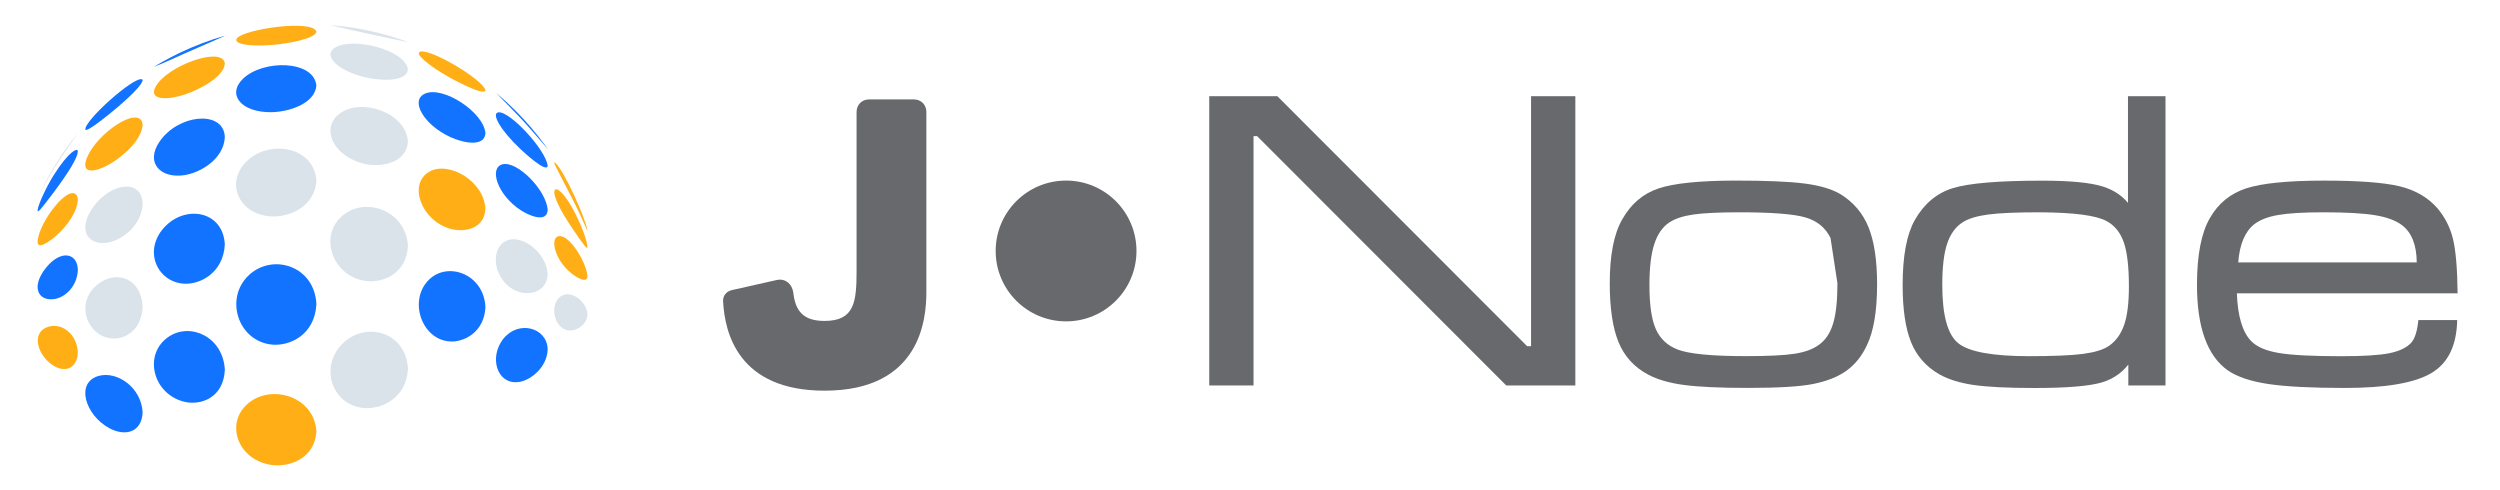 <?xml version="1.0" encoding="utf-8"?>
<!-- Generator: Adobe Illustrator 25.0.1, SVG Export Plug-In . SVG Version: 6.00 Build 0)  -->
<svg version="1.1" xmlns="http://www.w3.org/2000/svg" xmlns:xlink="http://www.w3.org/1999/xlink" x="0px" y="0px"
	 viewBox="0 0 569.59 111.74" style="enable-background:new 0 0 569.59 111.74;" xml:space="preserve">
<style type="text/css">
	.st0{fill:#191E39;}
	.st1{fill:#1173FF;}
	.st2{fill:#DAE2EA;}
	.st3{fill:#FFAF15;}
	.st4{fill:#68696C;}
	.st5{fill:#FFFFFF;}
</style>
<g id="BACKGROUND">
</g>
<g id="OBJECTS">
	<g>
		<path class="st1" d="M118.69,27c-1.67-1.77-3.35-3.46-4.57-4.7c-1.09-1.1-1.1-1.11-1.1-1.14c1.52,1.28,2.99,2.62,4.39,4.02
			c2.43,2.43,4.68,5.05,6.72,7.83c0.21,0.29,0.42,0.58,0.63,0.88l0.02,0.04C122.75,31.62,120.8,29.24,118.69,27"/>
		<path class="st1" d="M118.69,34.07c-4.84-4.55-6.73-8.22-5.18-8.47c2.58-0.42,10.9,8.58,11.27,12.19
			C124.55,39.52,119.29,34.63,118.69,34.07"/>
		<path class="st1" d="M118.69,47.93c-5.43-3.54-7.33-9.73-4.19-10.5c3.37-0.82,10,5.9,10.29,10.43
			C124.56,51.02,120.2,48.91,118.69,47.93"/>
		<path class="st2" d="M118.69,66.62c-5.72-1.4-7.5-9.15-3.77-11.52c3.53-2.25,9.61,2.31,9.87,7.39
			C124.58,66.31,121.1,67.21,118.69,66.62"/>
		<path class="st1" d="M118.69,86.94c-5.02,1.13-7.19-4.66-4.57-8.95c3.05-5,9.62-3.84,10.56,0.66c0.06,0.3,0.09,0.71,0.1,1.02
			C124.58,83.73,121.03,86.41,118.69,86.94"/>
		<path class="st3" d="M130.16,44.83c-3.83-7.39-3.83-7.39-3.9-7.8c0.03-0.02,0.07-0.05,0.1-0.06c2.03,1.51,7.13,12.92,7.48,15.53
			c-0.15-0.19-0.15-0.19-0.49-0.97C132.72,50.09,131.86,48.12,130.16,44.83"/>
		<path class="st3" d="M130.16,51.67c-4.74-7.11-4.1-8.75-3.33-8.54c2.36,0.63,6.79,10.06,7.01,13.16c-0.01,0.06-0.02,0.15-0.06,0.2
			C133.67,56.5,133.39,56.52,130.16,51.67"/>
		<path class="st3" d="M130.16,62.26c-3.95-3.18-4.85-8.2-2.83-8.46c2.5-0.33,6.35,6.12,6.51,9.16
			C133.7,65.09,130.19,62.29,130.16,62.26"/>
		<path class="st2" d="M130.16,75.29c-3.59,0.25-5.08-5.11-2.83-7.41c2.25-2.31,6.36,0.59,6.51,3.76
			C133.72,73.96,131.57,75.19,130.16,75.29"/>
		<path class="st2" d="M83.45,7.59c-2.11-0.46-7.12-1.56-8.08-1.85c0-0.01,0-0.02,0-0.02c1.83,0.15,3.64,0.37,5.43,0.66
			c3.55,0.58,7,1.44,10.34,2.55c0.59,0.2,1.18,0.4,1.77,0.62l0.04,0.02C92.32,9.5,87.44,8.45,83.45,7.59"/>
		<path class="st2" d="M83.45,17.66c-6.46-1.45-10.14-5.05-7.02-6.88c4.05-2.37,16,0.58,16.51,5.08
			C92.61,18.65,86.94,18.45,83.45,17.66"/>
		<path class="st2" d="M83.45,37.41c-7.22-1.39-10.71-8.09-6.03-11.56c4.83-3.59,15.08-0.29,15.52,6.42
			C92.62,37.01,87.2,38.13,83.45,37.41"/>
		<path class="st2" d="M83.45,64.03c-8.02-1.03-11.12-10.95-4.8-15.37c5.3-3.71,13.89-0.38,14.29,7.42
			C92.62,62.36,87.19,64.51,83.45,64.03"/>
		<path class="st2" d="M83.45,92.99c-7.6-0.24-10.91-9.15-5.44-14.66c5.17-5.22,14.51-2.83,14.94,5.71
			C92.6,90.76,86.94,93.1,83.45,92.99"/>
		<path class="st3" d="M102.54,17.71c-5.09-2.84-8.25-5.62-6.75-5.96c2.59-0.57,14.36,6.46,14.82,8.85
			C110.26,22,102.62,17.76,102.54,17.71"/>
		<path class="st1" d="M102.54,31.2c-5.98-2.78-9.19-8.31-5.73-9.86c4.13-1.86,13.41,4.23,13.8,9.04
			C110.33,33.58,105.51,32.58,102.54,31.2"/>
		<path class="st3" d="M102.54,52.11c-6.59-1.92-9.6-10.17-4.75-12.98c4.33-2.51,12.45,1.97,12.81,8.46
			C110.34,52.24,105.73,53.03,102.54,52.11"/>
		<path class="st1" d="M102.54,77.8c-6.52-0.38-9.59-9.49-4.75-14.13c4.33-4.16,12.46-1.2,12.81,6.3
			C110.34,75.68,105.73,77.99,102.54,77.8"/>
		<path class="st1" d="M42.05,12.19c-2.31,1.01-4.57,2.13-6.94,3.02c0-0.01,0-0.01,0-0.02c1.27-0.77,2.57-1.5,3.9-2.19
			c3.08-1.6,6.3-2.96,9.64-4.07c0.84-0.28,1.68-0.54,2.54-0.79l0.04-0.01C50.7,8.43,49.54,8.93,42.05,12.19"/>
		<path class="st3" d="M42.05,21.55c-4.43,1.44-8.15,1.09-6.64-1.73c2.6-4.84,14.83-9.2,15.77-5.61c0.03,0.11,0.03,0.25,0.04,0.36
			C50.89,17.59,45.42,20.45,42.05,21.55"/>
		<path class="st1" d="M42.05,39.9c-5.35,0.85-9.07-2.71-5.69-7.65c4.19-6.13,14.03-7.16,14.82-1.55c0.03,0.19,0.03,0.45,0.04,0.65
			C50.9,36.29,45.67,39.33,42.05,39.9"/>
		<path class="st1" d="M42.05,64.64c-6.32-0.28-9.74-7.86-4.21-13.26c4.83-4.71,12.99-3.19,13.38,4.31
			C50.9,62.13,45.66,64.8,42.05,64.64"/>
		<path class="st1" d="M42.05,91.55c-7.28-1.73-9.51-10.88-3.61-14.84c4.96-3.33,12.41,0.03,12.79,7.57
			C50.9,90.72,45.67,92.41,42.05,91.55"/>
		<path class="st3" d="M61.85,10.25c-5.34,0.41-8.85-0.29-7.84-1.56c1.63-2.04,17.38-4.38,18.08-1.43
			C71.73,8.81,65.89,9.94,61.85,10.25"/>
		<path class="st1" d="M61.85,25.56c-6.77,0.11-10.24-3.93-6.52-7.59c4.57-4.47,16.23-4.3,16.75,1.55
			C71.73,23.59,65.88,25.5,61.85,25.56"/>
		<path class="st2" d="M61.85,49.31c-7.53-0.38-10.73-7.89-5.44-12.76c5.28-4.86,15.21-3,15.68,4.6
			C71.72,47.12,65.88,49.51,61.85,49.31"/>
		<path class="st1" d="M61.85,78.5C54.01,77.62,51,67.53,57.04,62.39c5.43-4.63,14.61-1.69,15.05,6.89
			C71.73,76.39,65.88,78.95,61.85,78.5"/>
		<path class="st3" d="M61.85,105.93c-7.91-1.13-10.87-10.03-4.81-14.42c5.43-3.93,14.6-0.92,15.05,6.79
			C71.73,104.52,65.88,106.5,61.85,105.93"/>
		<path class="st2" d="M12.21,38.58c-1.79,2.93-2.73,4.79-3.63,6.59c0,0,0,0,0-0.01c0.51-1.13,1.05-2.25,1.62-3.35
			c1.6-3.08,3.43-6.03,5.46-8.81c0.66-0.9,1.35-1.79,2.05-2.66l0.03-0.03C15.91,33.09,13.94,35.75,12.21,38.58"/>
		<path class="st1" d="M12.21,43.86c-3.14,4.2-3.37,4.24-3.58,4.27c-0.45-0.44,1.82-5.4,3.58-8.18c3.75-5.92,5.26-5.81,5.28-5.81
			c0.2,0.04,0.22,0.24,0.25,0.41C17.58,36.05,15.83,39.01,12.21,43.86"/>
		<path class="st3" d="M12.21,54.21c-0.92,0.74-3.9,2.98-3.63,0.58c0.49-4.45,7.13-13,8.91-10.26c0.2,0.3,0.23,0.72,0.25,1.03
			C17.52,49.03,14.16,52.63,12.21,54.21"/>
		<path class="st1" d="M12.21,68.16c-3.7,0.42-5.15-3.03-1.62-7.29c3.24-3.91,6.76-3.24,7.12,0.13c0.02,0.16,0.02,0.38,0.03,0.55
			C17.55,65.31,14.78,67.86,12.21,68.16"/>
		<path class="st3" d="M12.21,83.33c-3.67-2.24-5.45-7.88-0.86-8.97c2.84-0.67,6.18,1.72,6.39,5.94
			C17.54,84.14,14.72,84.86,12.21,83.33"/>
		<path class="st1" d="M24.92,25.97c-4.88,3.94-5.32,3.69-5.46,3.61c-0.52-1.9,11.05-12.23,12.9-11.51
			c0.08,0.03,0.13,0.15,0.15,0.22C32.19,19.99,26.62,24.6,24.92,25.97"/>
		<path class="st3" d="M24.92,37.43c-3.23,1.82-6.11,2.18-5.38-0.66c1.36-5.24,10.57-12.08,12.63-9.38c0.26,0.34,0.3,0.76,0.33,1.11
			C32.22,32.06,27.81,35.79,24.92,37.43"/>
		<path class="st2" d="M24.92,55.2c-4.45,0.97-7.3-2.28-4.16-7.31c3.58-5.74,10.41-7.31,11.59-2.66c0.09,0.36,0.13,0.87,0.15,1.24
			C32.23,51.4,27.9,54.54,24.92,55.2"/>
		<path class="st2" d="M24.92,77.04c-5.49-1.01-7.8-8.52-2.37-12.48c4.13-3.01,9.65-1.12,9.95,5.3
			C32.22,75.72,27.9,77.59,24.92,77.04"/>
		<path class="st1" d="M24.92,97.56c-5.52-2.96-7.83-10.47-2.37-11.93c4.13-1.11,9.65,2.6,9.95,8.34
			C32.25,98.63,28.44,99.45,24.92,97.56"/>
	</g>
	<g>
		<g>
			<path class="st4" d="M211.06,25.51v41.04c0,6.1-1.29,22.46-23.2,22.46c-19.69,0-22.74-13.22-23.11-20.33
				c-0.09-1.29,0.74-2.31,2.03-2.59l10.26-2.31c1.94-0.37,3.42,0.92,3.7,2.87c0.46,4.07,2.13,6.47,7.12,6.47
				c6.84,0,7.3-4.34,7.3-11.46V25.51c0-1.66,1.2-2.86,2.87-2.86h10.17C209.85,22.65,211.06,23.85,211.06,25.51z"/>
			<path class="st4" d="M275.52,21.92h15.51l56.9,56.95h0.9V21.92h10.09v65.9h-15.75l-56.76-56.81h-0.81v56.81h-10.09V21.92z"/>
			<path class="st4" d="M395.22,41.14c7.14,0,12.43,0.22,15.89,0.67c3.46,0.44,6.17,1.24,8.14,2.38c3.01,1.84,5.17,4.37,6.47,7.59
				c1.3,3.22,1.95,7.56,1.95,13.01c0,6.06-0.78,10.69-2.33,13.89c-1.14,2.44-2.68,4.36-4.62,5.76c-1.93,1.4-4.47,2.41-7.61,3.04
				c-2.98,0.6-7.9,0.9-14.75,0.9c-6.44,0-11.33-0.22-14.68-0.67c-3.35-0.44-6.08-1.24-8.21-2.38c-3.14-1.68-5.38-4.14-6.71-7.38
				s-2-7.71-2-13.42c0-6.41,0.95-11.26,2.85-14.56c1.97-3.49,4.7-5.83,8.21-7.02S387.14,41.17,395.22,41.14z M417.06,54.23
				c-1.14-2.35-3.04-3.91-5.71-4.69c-2.66-0.78-7.66-1.17-14.99-1.17c-4.7,0-8.2,0.17-10.52,0.5s-4.14,0.93-5.47,1.78
				c-1.55,1.02-2.71,2.66-3.45,4.92c-0.75,2.27-1.12,5.4-1.12,9.4c0,4.54,0.49,7.89,1.48,10.06c0.98,2.17,2.62,3.7,4.9,4.59
				c2.63,1.02,7.83,1.52,15.61,1.52c5.07,0,8.78-0.18,11.11-0.55c2.33-0.36,4.16-1.04,5.5-2.02c1.49-1.05,2.57-2.65,3.23-4.8
				c0.67-2.16,1-5.23,1-9.23"/>
			<path class="st4" d="M493.38,21.92v65.9h-8.47v-5.8h0.76c-1.68,2.57-3.96,4.28-6.83,5.12c-2.87,0.84-7.99,1.26-15.34,1.26
				c-6.06,0-10.67-0.23-13.84-0.69c-3.17-0.46-5.79-1.28-7.85-2.45c-3.01-1.74-5.16-4.19-6.42-7.35c-1.27-3.16-1.9-7.48-1.9-12.96
				c0-6.6,0.92-11.53,2.76-14.8c2.12-3.74,5.04-6.18,8.73-7.3c3.69-1.12,10.47-1.69,20.34-1.69c6.31,0,10.88,0.44,13.7,1.31
				s5,2.43,6.52,4.69h-0.71V21.92H493.38z M464.64,48.37c-5.3,0-9.22,0.17-11.78,0.52c-2.55,0.35-4.48,0.95-5.78,1.81
				c-1.59,1.05-2.74,2.67-3.47,4.88c-0.73,2.21-1.09,5.32-1.09,9.35c0,6.88,1.21,11.31,3.64,13.27s7.81,2.95,16.15,2.95
				c5.49,0,9.57-0.17,12.25-0.52c2.68-0.35,4.65-0.95,5.92-1.81c1.59-1.11,2.74-2.7,3.47-4.78c0.73-2.08,1.09-5,1.09-8.78
				c0-4.47-0.39-7.83-1.17-10.06c-0.78-2.24-2.09-3.85-3.92-4.83C477.58,49.07,472.47,48.41,464.64,48.37z"/>
			<path class="st4" d="M550.99,72.93h8.85c-0.13,5.84-2.11,9.87-5.95,12.11s-10.4,3.35-19.7,3.35c-7.58,0-13.38-0.3-17.39-0.9
				c-4.01-0.6-7.08-1.63-9.21-3.09c-4.7-3.33-7.04-9.83-7.04-19.51c0-6.76,0.98-11.83,2.95-15.22c1.9-3.33,4.66-5.58,8.28-6.76
				c3.62-1.17,9.53-1.76,17.75-1.76c7.83,0,13.54,0.43,17.13,1.28c3.58,0.86,6.45,2.51,8.61,4.95c1.74,2.03,2.94,4.36,3.59,6.99
				s1.01,6.79,1.07,12.47h-50.29c0.19,5.2,1.27,8.82,3.24,10.85c1.24,1.3,3.3,2.21,6.19,2.71c2.89,0.51,7.68,0.76,14.37,0.76
				c5.04,0,8.7-0.23,10.97-0.69c2.27-0.46,3.92-1.26,4.97-2.4C550.2,77.14,550.74,75.43,550.99,72.93z M550.62,59.79
				c-0.03-3.96-1.14-6.79-3.33-8.47c-1.43-1.08-3.47-1.84-6.11-2.28c-2.65-0.44-6.59-0.67-11.82-0.67c-4.57,0-8.02,0.21-10.35,0.62
				s-4.13,1.11-5.4,2.09c-2.12,1.68-3.35,4.58-3.66,8.71H550.62z"/>
		</g>
		<circle class="st4" cx="242.89" cy="57.18" r="16.04"/>
	</g>
</g>
</svg>

